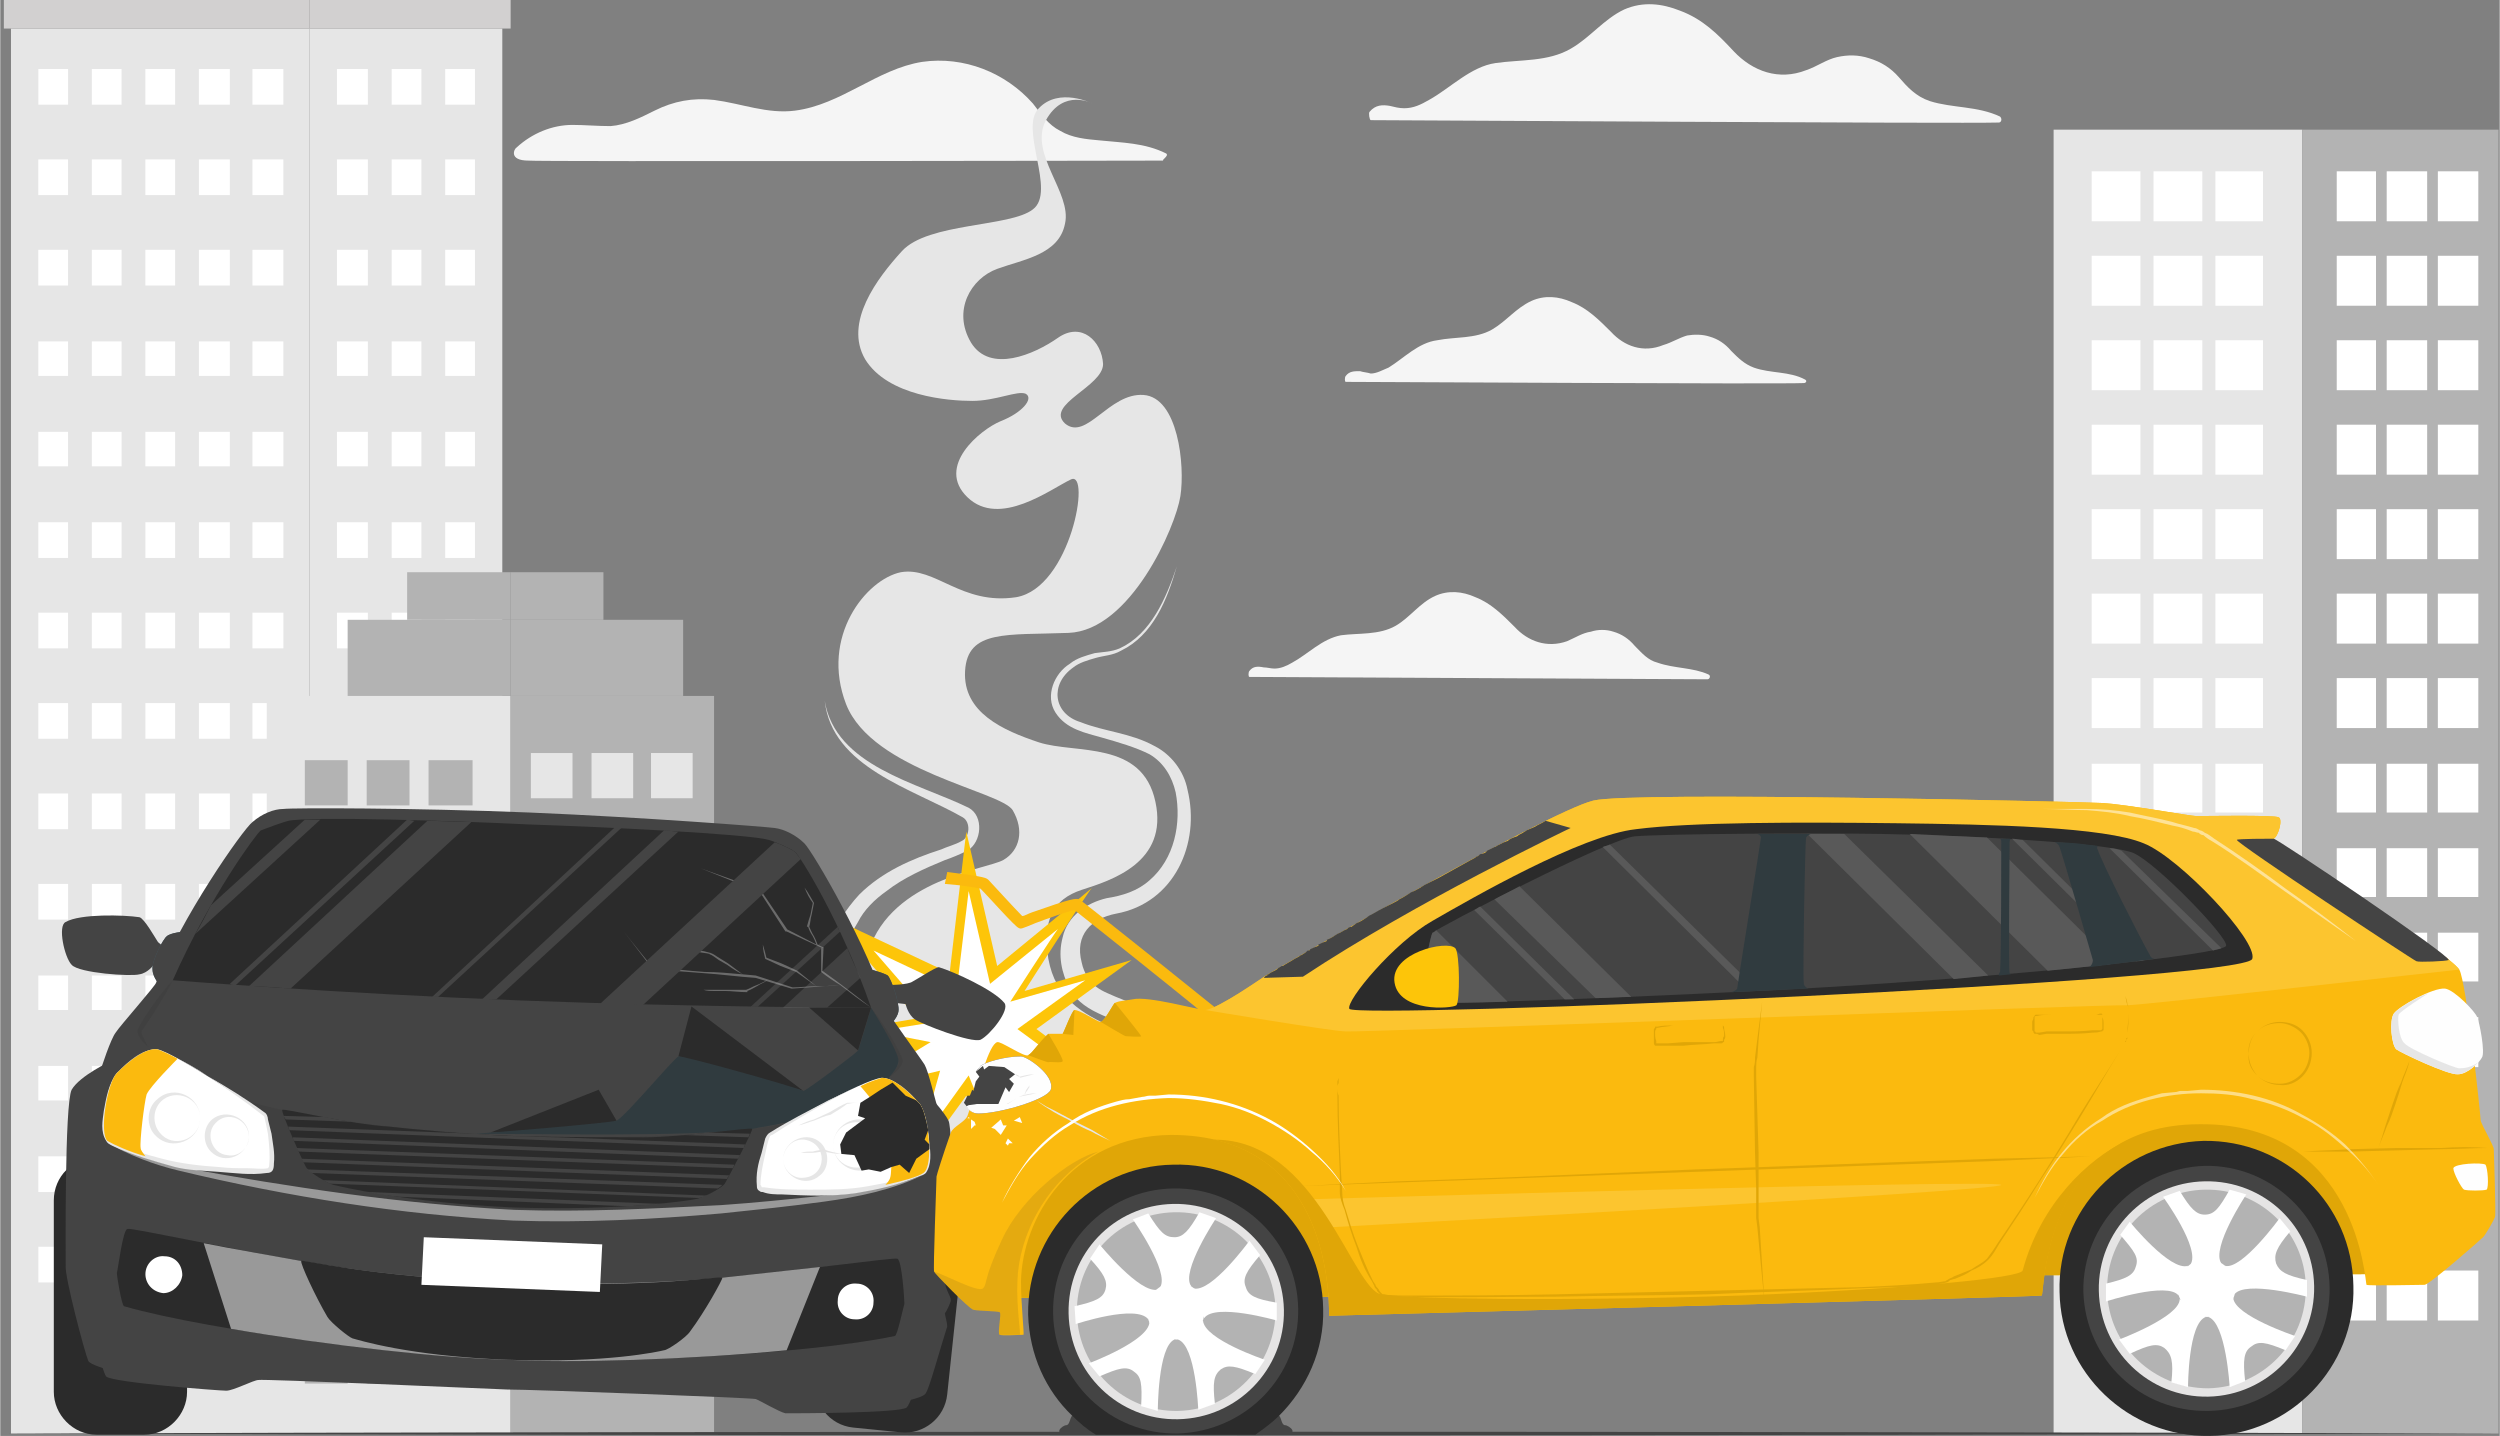 <?xml version="1.0" encoding="UTF-8"?>
<!DOCTYPE svg PUBLIC "-//W3C//DTD SVG 1.0//EN" "http://www.w3.org/TR/2001/REC-SVG-20010904/DTD/svg10.dtd">
<!-- Creator: CorelDRAW X7 -->
<svg xmlns="http://www.w3.org/2000/svg" xml:space="preserve" width="71.079mm" height="40.825mm" version="1.0" style="shape-rendering:geometricPrecision; text-rendering:geometricPrecision; image-rendering:optimizeQuality; fill-rule:evenodd; clip-rule:evenodd"
viewBox="0 0 2101 1207"
 xmlns:xlink="http://www.w3.org/1999/xlink">
 <rect x="0" y="0" width="2101" height="1207" fill="#808080" stroke="none"/>
 <defs>
  <style type="text/css">
   <![CDATA[
    .fil9 {fill:#2B2B2B}
    .fil6 {fill:#444444}
    .fil23 {fill:#595959}
    .fil2 {fill:white}
    .fil16 {fill:#303B3F;fill-rule:nonzero}
    .fil10 {fill:#415D69;fill-rule:nonzero}
    .fil11 {fill:#999999;fill-rule:nonzero}
    .fil3 {fill:#B3B3B3;fill-rule:nonzero}
    .fil1 {fill:#D2D0D0;fill-rule:nonzero}
    .fil20 {fill:#E0A607;fill-rule:nonzero}
    .fil18 {fill:#E5E4E4;fill-rule:nonzero}
    .fil0 {fill:#E6E6E6;fill-rule:nonzero}
    .fil4 {fill:whitesmoke;fill-rule:nonzero}
    .fil17 {fill:#FBBA0E;fill-rule:nonzero}
    .fil21 {fill:#FCC52F;fill-rule:nonzero}
    .fil7 {fill:#FDC509;fill-rule:nonzero}
    .fil24 {fill:#FEFEFE;fill-rule:nonzero}
    .fil5 {fill:white;fill-rule:nonzero}
    .fil15 {fill:#252523;fill-rule:nonzero;fill-opacity:0.102}
    .fil14 {fill:#FEFEFE;fill-rule:nonzero;fill-opacity:0.102}
    .fil13 {fill:#FEFEFE;fill-rule:nonzero;fill-opacity:0.302}
    .fil26 {fill:#FEFEFE;fill-rule:nonzero;fill-opacity:0.502}
    .fil12 {fill:#2B2B2B}
    .fil19 {fill:#E0A607;fill-rule:nonzero}
    .fil25 {fill:#E6E6E6;fill-rule:nonzero}
    .fil22 {fill:#FCC52F;fill-rule:nonzero}
    .fil8 {fill:white;fill-rule:nonzero}
   ]]>
  </style>
 </defs>
 <g id="Layer_x0020_1">
  <g id="_2447625826880">
   <g>
    <path class="fil0" d="M9 24l251 0 0 1181c-83,0 -167,0 -251,0l0 -1181z"/>
    <polygon class="fil1" points="260,0 3,0 3,24 260,24 "/>
    <path class="fil2" d="M32 58l25 0 0 30 -25 0 0 -30zm180 990l26 0 0 30 -26 0 0 -30zm-45 0l26 0 0 30 -26 0 0 -30zm-45 0l25 0 0 30 -25 0 0 -30zm-45 0l25 0 0 30 -25 0 0 -30zm-45 0l25 0 0 30 -25 0 0 -30zm180 -76l26 0 0 30 -26 0 0 -30zm-45 0l26 0 0 30 -26 0 0 -30zm-45 0l25 0 0 30 -25 0 0 -30zm-45 0l25 0 0 30 -25 0 0 -30zm-45 0l25 0 0 30 -25 0 0 -30zm180 -76l26 0 0 29 -26 0 0 -29zm-45 0l26 0 0 29 -26 0 0 -29zm-45 0l25 0 0 29 -25 0 0 -29zm-45 0l25 0 0 29 -25 0 0 -29zm-45 0l25 0 0 29 -25 0 0 -29zm180 -76l26 0 0 29 -26 0 0 -29zm-45 0l26 0 0 29 -26 0 0 -29zm-45 0l25 0 0 29 -25 0 0 -29zm-45 0l25 0 0 29 -25 0 0 -29zm-45 0l25 0 0 29 -25 0 0 -29zm180 -77l26 0 0 30 -26 0 0 -30zm-45 0l26 0 0 30 -26 0 0 -30zm-45 0l25 0 0 30 -25 0 0 -30zm-45 0l25 0 0 30 -25 0 0 -30zm-45 0l25 0 0 30 -25 0 0 -30zm180 -76l26 0 0 30 -26 0 0 -30zm-45 0l26 0 0 30 -26 0 0 -30zm-45 0l25 0 0 30 -25 0 0 -30zm-45 0l25 0 0 30 -25 0 0 -30zm-45 0l25 0 0 30 -25 0 0 -30zm180 -76l26 0 0 30 -26 0 0 -30zm-45 0l26 0 0 30 -26 0 0 -30zm-45 0l25 0 0 30 -25 0 0 -30zm-45 0l25 0 0 30 -25 0 0 -30zm-45 0l25 0 0 30 -25 0 0 -30zm180 -76l26 0 0 30 -26 0 0 -30zm-45 0l26 0 0 30 -26 0 0 -30zm-45 0l25 0 0 30 -25 0 0 -30zm-45 0l25 0 0 30 -25 0 0 -30zm-45 0l25 0 0 30 -25 0 0 -30zm180 -76l26 0 0 30 -26 0 0 -30zm-45 0l26 0 0 30 -26 0 0 -30zm-45 0l25 0 0 30 -25 0 0 -30zm-45 0l25 0 0 30 -25 0 0 -30zm-45 0l25 0 0 30 -25 0 0 -30zm180 -76l26 0 0 29 -26 0 0 -29zm-45 0l26 0 0 29 -26 0 0 -29zm-45 0l25 0 0 29 -25 0 0 -29zm-45 0l25 0 0 29 -25 0 0 -29zm-45 0l25 0 0 29 -25 0 0 -29zm180 -76l26 0 0 29 -26 0 0 -29zm-45 0l26 0 0 29 -26 0 0 -29zm-45 0l25 0 0 29 -25 0 0 -29zm-45 0l25 0 0 29 -25 0 0 -29zm-45 0l25 0 0 29 -25 0 0 -29zm180 -77l26 0 0 30 -26 0 0 -30zm-45 0l26 0 0 30 -26 0 0 -30zm-45 0l25 0 0 30 -25 0 0 -30zm-45 0l25 0 0 30 -25 0 0 -30zm-45 0l25 0 0 30 -25 0 0 -30zm180 -76l26 0 0 30 -26 0 0 -30zm-45 0l26 0 0 30 -26 0 0 -30zm-45 0l25 0 0 30 -25 0 0 -30zm-45 0l25 0 0 30 -25 0 0 -30zm-45 0l25 0 0 30 -25 0 0 -30zm180 -76l26 0 0 30 -26 0 0 -30zm-45 0l26 0 0 30 -26 0 0 -30zm-45 0l25 0 0 30 -25 0 0 -30zm-45 0l25 0 0 30 -25 0 0 -30z"/>
   </g>
   <g>
    <polygon class="fil0" points="260,24 422,24 422,1205 260,1205 "/>
    <polygon class="fil1" points="429,0 260,0 260,24 429,24 "/>
    <path class="fil2" d="M283 58l26 0 0 30 -26 0 0 -30zm91 990l25 0 0 30 -25 0 0 -30zm-45 0l25 0 0 30 -25 0 0 -30zm-46 0l26 0 0 30 -26 0 0 -30zm91 -76l25 0 0 30 -25 0 0 -30zm-45 0l25 0 0 30 -25 0 0 -30zm-46 0l26 0 0 30 -26 0 0 -30zm91 -76l25 0 0 29 -25 0 0 -29zm-45 0l25 0 0 29 -25 0 0 -29zm-46 0l26 0 0 29 -26 0 0 -29zm91 -76l25 0 0 29 -25 0 0 -29zm-45 0l25 0 0 29 -25 0 0 -29zm-46 0l26 0 0 29 -26 0 0 -29zm91 -77l25 0 0 30 -25 0 0 -30zm-45 0l25 0 0 30 -25 0 0 -30zm-46 0l26 0 0 30 -26 0 0 -30zm91 -76l25 0 0 30 -25 0 0 -30zm-45 0l25 0 0 30 -25 0 0 -30zm-46 0l26 0 0 30 -26 0 0 -30zm91 -76l25 0 0 30 -25 0 0 -30zm-45 0l25 0 0 30 -25 0 0 -30zm-46 0l26 0 0 30 -26 0 0 -30zm91 -76l25 0 0 30 -25 0 0 -30zm-45 0l25 0 0 30 -25 0 0 -30zm-46 0l26 0 0 30 -26 0 0 -30zm91 -76l25 0 0 30 -25 0 0 -30zm-45 0l25 0 0 30 -25 0 0 -30zm-46 0l26 0 0 30 -26 0 0 -30zm91 -76l25 0 0 29 -25 0 0 -29zm-45 0l25 0 0 29 -25 0 0 -29zm-46 0l26 0 0 29 -26 0 0 -29zm91 -76l25 0 0 29 -25 0 0 -29zm-45 0l25 0 0 29 -25 0 0 -29zm-46 0l26 0 0 29 -26 0 0 -29zm91 -77l25 0 0 30 -25 0 0 -30zm-45 0l25 0 0 30 -25 0 0 -30zm-46 0l26 0 0 30 -26 0 0 -30zm91 -76l25 0 0 30 -25 0 0 -30zm-45 0l25 0 0 30 -25 0 0 -30zm-46 0l26 0 0 30 -26 0 0 -30zm91 -76l25 0 0 30 -25 0 0 -30zm-45 0l25 0 0 30 -25 0 0 -30z"/>
   </g>
   <g>
    <g>
     <polygon class="fil0" points="429,585 224,585 224,1205 429,1205 "/>
     <path class="fil3" d="M292 677l-36 0 0 -38 36 0 0 38zm105 486l-37 0 0 -38 37 0 0 38zm0 -81l-37 0 0 -38 37 0 0 38zm0 -81l-37 0 0 -38 37 0 0 38zm0 -81l-37 0 0 -38 37 0 0 38zm0 -81l-37 0 0 -38 37 0 0 38zm0 -81l-37 0 0 -38 37 0 0 38zm0 -81l-37 0 0 -38 37 0 0 38zm-53 486l-36 0 0 -38 36 0 0 38zm0 -81l-36 0 0 -38 36 0 0 38zm0 -81l-36 0 0 -38 36 0 0 38zm0 -81l-36 0 0 -38 36 0 0 38zm0 -81l-36 0 0 -38 36 0 0 38zm0 -81l-36 0 0 -38 36 0 0 38zm0 -81l-36 0 0 -38 36 0 0 38zm-52 486l-36 0 0 -38 36 0 0 38zm0 -81l-36 0 0 -38 36 0 0 38zm0 -81l-36 0 0 -38 36 0 0 38zm0 -81l-36 0 0 -38 36 0 0 38zm0 -81l-36 0 0 -38 36 0 0 38zm0 -81l-36 0 0 -38 36 0 0 38z"/>
     <polygon class="fil3" points="429,521 292,521 292,585 429,585 "/>
     <polygon class="fil3" points="429,481 342,481 342,521 429,521 "/>
    </g>
    <g>
     <polygon class="fil3" points="600,1205 429,1205 429,585 600,585 "/>
     <path class="fil0" d="M547 1119l35 0 0 38 -35 0 0 -38zm-101 -486l35 0 0 38 -35 0 0 -38zm0 81l35 0 0 38 -35 0 0 -38zm0 81l35 0 0 38 -35 0 0 -38zm0 81l35 0 0 38 -35 0 0 -38zm0 81l35 0 0 38 -35 0 0 -38zm0 81l35 0 0 38 -35 0 0 -38zm0 81l35 0 0 38 -35 0 0 -38zm51 -486l35 0 0 38 -35 0 0 -38zm0 81l35 0 0 38 -35 0 0 -38zm0 81l35 0 0 38 -35 0 0 -38zm0 81l35 0 0 38 -35 0 0 -38zm0 81l35 0 0 38 -35 0 0 -38zm0 81l35 0 0 38 -35 0 0 -38zm0 81l35 0 0 38 -35 0 0 -38zm50 -486l35 0 0 38 -35 0 0 -38zm0 81l35 0 0 38 -35 0 0 -38zm0 81l35 0 0 38 -35 0 0 -38zm0 81l35 0 0 38 -35 0 0 -38zm0 81l35 0 0 38 -35 0 0 -38zm0 81l35 0 0 38 -35 0 0 -38z"/>
     <polygon class="fil3" points="574,585 429,585 429,521 574,521 "/>
     <polygon class="fil3" points="507,521 429,521 429,481 507,481 "/>
    </g>
   </g>
   <path class="fil4" d="M1152 101c28,0 498,3 528,2 2,0 3,-3 1,-5 -19,-9 -40,-7 -59,-13 -12,-4 -19,-12 -26,-20 -7,-8 -15,-13 -25,-16 -9,-3 -18,-3 -27,-1 -9,2 -17,8 -26,11 -23,9 -45,1 -61,-16 -13,-14 -26,-27 -45,-34 -15,-6 -31,-8 -47,-1 -17,8 -29,24 -45,33 -19,11 -42,9 -63,12 -21,3 -38,21 -56,31 -7,4 -13,7 -21,7 -4,0 -8,-1 -12,-2 -6,-1 -12,-1 -17,5 -1,1 0,7 1,7z"/>
   <path class="fil4" d="M1131 321c21,0 364,2 385,1 2,0 3,-2 1,-3 -13,-7 -29,-5 -43,-10 -8,-3 -13,-8 -19,-14 -5,-6 -11,-10 -18,-12 -6,-2 -13,-2 -19,-1 -7,2 -13,6 -20,8 -17,7 -33,1 -44,-11 -10,-10 -20,-20 -33,-25 -11,-5 -23,-6 -34,-1 -13,6 -21,17 -33,24 -14,8 -31,6 -46,9 -16,2 -28,15 -41,23 -5,2 -10,5 -15,5 -3,-1 -6,-1 -9,-2 -5,0 -9,0 -12,4 -1,1 -1,5 0,5z"/>
   <path class="fil4" d="M1050 569c21,0 364,2 385,2 2,0 3,-3 1,-4 -13,-6 -29,-5 -43,-10 -8,-2 -13,-8 -19,-14 -5,-6 -11,-10 -18,-12 -6,-2 -13,-2 -19,0 -7,1 -13,5 -20,8 -17,6 -33,0 -44,-12 -10,-10 -20,-20 -33,-25 -11,-5 -23,-6 -34,-1 -13,6 -21,18 -33,25 -14,8 -31,6 -46,8 -16,3 -28,16 -41,23 -5,3 -10,5 -15,5 -3,0 -6,-1 -9,-1 -5,-1 -9,-1 -12,3 -1,1 -1,5 0,5z"/>
   <path class="fil4" d="M444 135c1,1 541,0 534,0 -3,0 5,-4 2,-6 -18,-9 -37,-9 -56,-11 -11,-1 -23,-2 -33,-8 -10,-5 -16,-14 -23,-23 -23,-26 -58,-40 -93,-35 -38,6 -68,36 -107,41 -23,3 -45,-6 -68,-9 -18,-2 -34,1 -50,9 -12,6 -24,12 -37,13 -11,0 -22,-1 -32,-1 -17,0 -34,7 -47,19 -2,1 -7,11 10,11z"/>
   <g>
    <polygon class="fil0" points="1935,109 1726,109 1726,1205 1935,1205 "/>
    <path class="fil5" d="M1799 186l-41 0 0 -42 41 0 0 42zm52 924l-41 0 0 -42 41 0 0 42zm11 -966l40 0 0 42 -40 0 0 -42zm0 71l40 0 0 42 -40 0 0 -42zm0 71l40 0 0 42 -40 0 0 -42zm0 71l40 0 0 42 -40 0 0 -42zm0 71l40 0 0 42 -40 0 0 -42zm0 71l40 0 0 42 -40 0 0 -42zm0 71l40 0 0 42 -40 0 0 -42zm0 72l40 0 0 41 -40 0 0 -41zm0 71l40 0 0 41 -40 0 0 -41zm0 71l40 0 0 41 -40 0 0 -41zm0 71l40 0 0 42 -40 0 0 -42zm0 71l40 0 0 42 -40 0 0 -42zm0 71l40 0 0 42 -40 0 0 -42zm0 71l40 0 0 42 -40 0 0 -42zm-63 42l-41 0 0 -42 41 0 0 42zm52 -71l-41 0 0 -42 41 0 0 42zm-52 0l-41 0 0 -42 41 0 0 42zm52 -71l-41 0 0 -42 41 0 0 42zm-52 0l-41 0 0 -42 41 0 0 42zm52 -71l-41 0 0 -42 41 0 0 42zm-52 0l-41 0 0 -42 41 0 0 42zm52 -72l-41 0 0 -41 41 0 0 41zm-52 0l-41 0 0 -41 41 0 0 41zm52 -71l-41 0 0 -41 41 0 0 41zm-52 0l-41 0 0 -41 41 0 0 41zm52 -71l-41 0 0 -41 41 0 0 41zm-52 0l-41 0 0 -41 41 0 0 41zm52 -71l-41 0 0 -42 41 0 0 42zm-52 0l-41 0 0 -42 41 0 0 42zm52 -71l-41 0 0 -42 41 0 0 42zm-52 0l-41 0 0 -42 41 0 0 42zm52 -71l-41 0 0 -42 41 0 0 42zm-52 0l-41 0 0 -42 41 0 0 42zm52 -71l-41 0 0 -42 41 0 0 42zm-52 0l-41 0 0 -42 41 0 0 42zm52 -71l-41 0 0 -42 41 0 0 42zm-52 0l-41 0 0 -42 41 0 0 42zm52 -71l-41 0 0 -42 41 0 0 42zm-52 0l-41 0 0 -42 41 0 0 42zm52 -71l-41 0 0 -42 41 0 0 42z"/>
    <polygon class="fil3" points="2100,109 1935,109 1935,1205 2100,1205 "/>
    <path class="fil5" d="M2049 1068l34 0 0 42 -34 0 0 -42zm-43 -924l34 0 0 42 -34 0 0 -42zm-9 966l-33 0 0 -42 33 0 0 42zm0 -71l-33 0 0 -42 33 0 0 42zm0 -71l-33 0 0 -42 33 0 0 42zm0 -71l-33 0 0 -42 33 0 0 42zm0 -72l-33 0 0 -41 33 0 0 41zm0 -71l-33 0 0 -41 33 0 0 41zm0 -71l-33 0 0 -41 33 0 0 41zm0 -71l-33 0 0 -42 33 0 0 42zm0 -71l-33 0 0 -42 33 0 0 42zm0 -71l-33 0 0 -42 33 0 0 42zm0 -71l-33 0 0 -42 33 0 0 42zm0 -71l-33 0 0 -42 33 0 0 42zm0 -71l-33 0 0 -42 33 0 0 42zm0 -71l-33 0 0 -42 33 0 0 42zm52 -42l34 0 0 42 -34 0 0 -42zm-43 71l34 0 0 42 -34 0 0 -42zm43 0l34 0 0 42 -34 0 0 -42zm-43 71l34 0 0 42 -34 0 0 -42zm43 0l34 0 0 42 -34 0 0 -42zm-43 71l34 0 0 42 -34 0 0 -42zm43 0l34 0 0 42 -34 0 0 -42zm-43 71l34 0 0 42 -34 0 0 -42zm43 0l34 0 0 42 -34 0 0 -42zm-43 71l34 0 0 42 -34 0 0 -42zm43 0l34 0 0 42 -34 0 0 -42zm-43 71l34 0 0 42 -34 0 0 -42zm43 0l34 0 0 42 -34 0 0 -42zm-43 72l34 0 0 41 -34 0 0 -41zm43 0l34 0 0 41 -34 0 0 -41zm-43 71l34 0 0 41 -34 0 0 -41zm43 0l34 0 0 41 -34 0 0 -41zm-43 71l34 0 0 41 -34 0 0 -41zm43 0l34 0 0 41 -34 0 0 -41zm-43 71l34 0 0 42 -34 0 0 -42zm43 0l34 0 0 42 -34 0 0 -42zm-43 71l34 0 0 42 -34 0 0 -42zm43 0l34 0 0 42 -34 0 0 -42zm-43 71l34 0 0 42 -34 0 0 -42zm43 0l34 0 0 42 -34 0 0 -42zm-43 71l34 0 0 42 -34 0 0 -42z"/>
   </g>
   <path class="fil6" d="M0 1205c673,-2 1428,-2 2101,0 -673,2 -1428,2 -2101,0z"/>
   <g>
    <path class="fil0" d="M795 1043c20,14 138,-73 161,-90 22,-16 6,-78 -20,-89 -27,-12 -49,-25 -55,-58 -5,-33 4,-50 28,-58 25,-8 73,-23 62,-74 -11,-52 -67,-40 -98,-50 -30,-10 -64,-25 -62,-60 2,-35 35,-30 87,-32 52,-2 90,-89 94,-115 4,-26 -2,-83 -31,-85 -29,-2 -48,39 -66,24 -17,-16 32,-31 32,-50 -1,-19 -18,-36 -38,-22 -20,14 -57,30 -73,4 -16,-27 0,-54 22,-62 22,-8 52,-12 57,-38 6,-26 -31,-59 -16,-87 15,-27 39,-14 39,-14 0,0 -28,-14 -45,4 -17,17 15,70 -5,85 -19,15 -88,11 -110,35 -21,23 -49,60 -31,91 19,31 70,35 90,35 20,0 38,-9 45,-6 7,4 -3,16 -21,23 -17,7 -55,38 -28,64 27,26 70,-7 87,-15 17,-8 0,91 -46,99 -46,7 -68,-26 -97,-21 -29,6 -68,54 -46,111 22,56 130,73 140,89 10,17 6,34 -8,42 -15,8 -93,16 -113,76 -20,59 -22,182 65,244z"/>
    <path class="fil0" d="M943 948c21,-11 29,-42 23,-64 -1,-5 -3,-10 -7,-14 -18,-15 -48,-16 -60,-39 -7,-13 -10,-28 -6,-43 4,-18 20,-29 37,-33 13,-2 26,-6 36,-15 21,-18 27,-48 22,-74 -3,-13 -10,-25 -22,-32 -12,-6 -26,-10 -40,-14 -14,-4 -30,-7 -39,-21 -9,-14 -1,-33 12,-41 6,-5 14,-7 21,-9 7,-1 14,-1 21,-4 26,-12 39,-42 48,-69 -8,28 -20,58 -47,71 -7,4 -14,4 -21,6 -7,2 -14,4 -19,8 -20,14 -17,39 6,46 20,8 42,9 62,20 14,7 25,21 28,37 11,45 -11,95 -60,104 -21,4 -35,18 -29,41 1,5 3,9 5,13 4,6 10,10 17,13 17,8 40,13 50,32 13,26 10,59 -7,84 -5,7 -11,13 -19,18l-12 -21z"/>
    <path class="fil0" d="M773 1056c-57,-55 -102,-132 -92,-213 5,-33 18,-66 41,-91 19,-19 44,-30 69,-38 4,-2 12,-4 17,-7 7,-3 8,-16 1,-20 -42,-24 -110,-42 -116,-98 9,55 78,69 121,90 13,7 11,29 -1,36 -6,3 -13,6 -19,8 -17,7 -35,15 -49,26 -10,7 -19,16 -24,26 -26,43 -31,95 -15,142 15,46 46,88 82,121 0,0 -15,18 -15,18z"/>
   </g>
   <g>
    <path class="fil7" d="M871 865l92 69 -115 -20 -3 91 -33 -84 -59 81 24 -87 -110 19 99 -52 -66 -14 71 -12 -73 -85 100 47 14 -119 26 113c0,0 83,-68 80,-66 -3,2 -57,87 -57,87l90 -26 -80 58z"/>
    <path class="fil8" d="M855 865l65 48 -81 -14 -1 64 -24 -59 -41 57 17 -61 -77 18 69 -42 -46 -9 50 -8 -52 -60 70 33 10 -83 18 78c0,0 58,-47 57,-46 -2,2 -40,61 -40,61l63 -18 -57 41z"/>
   </g>
   <g>
    <path class="fil9" d="M121 1206l-40 0c-20,0 -36,-17 -36,-36l0 -161c0,-20 16,-36 36,-36l40 0c20,0 36,16 36,36l0 161c0,19 -16,36 -36,36z"/>
    <path class="fil9" d="M717 1200l40 4c19,2 37,-12 39,-32l17 -160c2,-20 -12,-38 -32,-40l-40 -4c-19,-2 -37,13 -39,32l-17 160c-2,20 12,38 32,40z"/>
    <path class="fil6" d="M150 802c0,0 -16,-7 -18,-11 -2,-3 -11,-19 -15,-20 -13,-2 -50,-3 -62,4 -7,3 -1,30 5,36 6,7 50,10 57,8 7,-1 12,-8 12,-8l18 6 3 -15z"/>
    <path class="fil10" d="M155 783c0,0 -12,1 -15,4 -3,2 -13,21 -12,28 0,7 7,14 7,14l20 -46z"/>
    <path class="fil6" d="M155 783c0,0 -12,1 -15,4 -3,2 -13,21 -12,28 0,7 7,14 7,14l20 -46z"/>
    <path class="fil6" d="M747 828c0,0 16,0 20,-3 4,-2 19,-12 22,-12 13,4 46,19 55,30 5,6 -12,27 -20,31 -8,3 -49,-13 -55,-17 -6,-4 -8,-13 -8,-13l-18 -2 4 -14z"/>
    <path class="fil10" d="M732 815c0,0 11,3 14,5 3,3 10,23 9,30 -1,7 -9,13 -9,13l-14 -48z"/>
    <path class="fil6" d="M732 815c0,0 11,3 14,5 3,3 10,23 9,30 -1,7 -9,13 -9,13l-14 -48z"/>
    <path class="fil6" d="M93 892c0,0 -26,12 -33,24 -6,12 -5,138 -5,148 -1,9 16,73 19,80 3,6 52,16 52,16l-33 -268z"/>
    <path class="fil6" d="M779 919c0,0 15,16 18,23 1,1 2,13 2,16 0,0 6,17 6,22 1,5 -12,87 -11,96 0,8 5,13 5,17 0,2 -4,10 -5,11 0,1 2,8 2,11 -7,22 -15,52 -18,56 -3,7 -53,12 -53,12l54 -264z"/>
    <path class="fil6" d="M780 1128c0,4 -13,50 -18,55 -4,5 -96,5 -102,5 -5,-1 -22,-11 -25,-12 -4,-1 -187,-8 -209,-8 -23,-1 -206,-9 -209,-8 -4,0 -21,9 -27,9 -6,0 -97,-7 -101,-12 -4,-5 -14,-53 -14,-56 0,-4 4,-15 4,-18 0,-2 4,-179 5,-182 1,-4 9,-28 13,-33 3,-5 34,-40 34,-42 20,-53 73,-129 81,-135 8,-7 18,-11 26,-11 7,-1 110,-1 207,3 96,4 199,12 206,13 8,1 18,6 25,13 7,7 54,87 70,141 0,2 28,40 31,45 3,5 9,30 10,33 0,2 -4,40 -6,82 0,5 1,12 1,17 0,2 -14,25 -14,27 1,5 10,56 10,57 0,2 3,14 2,17z"/>
    <path class="fil9" d="M760 1096c-1,3 -6,27 -8,27 -75,16 -252,24 -325,20 -74,-2 -250,-24 -323,-45 -2,-1 -6,-25 -6,-28 1,-3 5,-37 9,-37 4,-1 81,16 146,27 90,16 176,18 176,18 0,0 86,4 178,-4 65,-6 143,-17 147,-16 4,1 6,35 6,38z"/>
    <path class="fil11" d="M689 1065l-28 70c-82,8 -183,11 -234,8 -52,-1 -152,-12 -233,-26l-23 -72c25,5 55,10 82,15 90,16 176,18 176,18 0,0 86,4 178,-4 27,-3 56,-6 82,-9z"/>
    <path class="fil9" d="M607 1074c0,2 -15,29 -27,45 -3,5 -19,16 -22,16 -4,1 -48,11 -131,8 -84,-3 -127,-17 -131,-18 -3,-1 -18,-13 -21,-18 -10,-17 -23,-45 -22,-47 0,-2 52,13 176,18 124,5 177,-6 178,-4z"/>
    <path class="fil5" d="M153 1072c-1,8 -8,15 -16,15 -9,-1 -15,-8 -15,-16 0,-9 8,-16 16,-15 9,0 15,7 15,16z"/>
    <path class="fil5" d="M704 1093c-1,9 6,16 14,16 9,1 16,-6 16,-14 1,-9 -6,-16 -14,-16 -9,-1 -16,6 -16,14z"/>
    <path class="fil12" d="M732 847c0,0 -138,0 -294,-6 -155,-6 -293,-17 -293,-17 31,-70 70,-123 74,-126 5,-2 19,-7 23,-8 18,-4 141,0 202,3 61,2 185,8 202,13 4,1 18,7 22,10 4,3 39,59 64,131z"/>
    <path class="fil13" d="M706 828c-13,1 -27,2 -40,3l0 0 -1 0 -30 -9 0 0c-15,-1 -29,-3 -44,-4 -14,-1 -28,-2 -43,-4l0 0 0 0c-8,-10 -16,-21 -24,-31 8,10 16,20 25,31l-1 -1c15,1 29,3 44,4 10,0 21,1 32,2 -4,-2 -9,-5 -13,-8l-7 -4c-3,-2 -5,-4 -8,-5l1 0c-4,-1 -7,-1 -11,-2 -3,-1 -7,-2 -10,-3 4,1 7,1 11,2 3,0 6,1 10,2l0 0 0 0c3,1 5,3 7,4l8 5c4,3 8,6 12,9l11 1 0 0 0 0 31 10 0 0c6,0 13,-1 20,-1 -6,-4 -11,-8 -17,-12l0 0 -13 -5 -13 -6 0 0 0 0c-1,-4 -2,-8 -2,-12 -1,-4 -2,-8 -3,-12 1,4 2,8 3,12 1,3 2,7 3,11l0 0 13 5 13 6 0 0 0 0c5,4 11,9 16,13 7,0 13,0 20,-1 -5,-3 -11,-7 -16,-11l0 0 0 -1 0 -19 1 0 -30 -14 0 0 -1 0 -22 -34 1 0 -25 -9 -25 -10 25 9 25 9 0 0 0 0 23 34 -1 -1 25 13c-1,-3 -2,-5 -3,-7 -2,-3 -3,-5 -4,-8l-1 0 0 0c1,-4 2,-7 3,-10l2 -10 0 0c-3,-4 -5,-8 -7,-13 3,4 5,8 8,13l0 0 0 0 -2 10c-1,3 -1,7 -2,10l0 0c1,2 2,5 4,8 1,2 2,4 3,7l4 2 1 0 0 1 -1 20 0 -1c14,10 27,20 41,31 -9,-6 -17,-12 -26,-19z"/>
    <path class="fil13" d="M645 824c-3,2 -6,3 -9,5 -2,1 -5,3 -8,4l0 1 0 0c-7,0 -13,-1 -19,-1 -3,0 -6,0 -9,0 -3,0 -6,0 -9,-1 3,0 6,0 9,0 3,0 6,0 9,0 6,0 12,0 19,0l-1 0c3,-1 6,-3 9,-4 3,-1 6,-3 9,-4z"/>
    <path class="fil6" d="M673 722l-133 123c-12,-1 -24,-1 -36,-1l147 -136c6,2 14,6 17,8 1,1 2,3 5,6zm-404 -33l-105 96c5,-8 9,-16 13,-24l79 -72c3,0 8,0 13,0zm79 1l-150 138c-2,0 -4,0 -5,-1l149 -138 6 1zm48 1l-152 140c-13,-1 -24,-2 -35,-2l150 -139c12,0 25,1 37,1zm126 5l-154 142c-2,0 -4,0 -5,0l153 -142c2,0 4,0 6,0zm48 3l-153 141c-4,0 -8,0 -12,0l153 -142c4,0 8,1 12,1z"/>
    <path class="fil14" d="M723 822l-28 25c-10,0 -23,0 -37,0l54 -50c3,8 7,16 11,25z"/>
    <path class="fil14" d="M706 783l-69 63c-2,0 -4,0 -6,0l73 -67c0,1 1,3 2,4z"/>
    <path class="fil15" d="M145 824c-7,14 -16,28 -25,41 -1,1 -1,1 -1,2 -1,1 1,5 2,6 1,3 2,5 4,8 -4,-4 -12,-11 -9,-17 8,-14 18,-28 29,-40z"/>
    <path class="fil15" d="M732 847c10,13 19,27 26,42 3,6 -6,13 -10,16 2,-2 3,-5 5,-7 1,-2 3,-5 2,-6 0,-1 0,-1 -1,-2 -8,-14 -16,-28 -22,-43z"/>
    <polygon class="fil5" points="504,1086 354,1080 356,1040 506,1046 "/>
    <polygon class="fil12" points="518,942 503,916 412,952 505,948 "/>
    <polygon class="fil12" points="675,917 581,846 570,888 "/>
    <path class="fil16" d="M755 892c-1,13 -31,33 -31,33 0,0 -29,9 -65,19 0,0 -1,0 -1,0 -8,2 -17,3 -26,5 -50,7 -191,4 -233,4 17,-1 113,-9 119,-11 7,-3 46,-50 52,-54 3,-1 96,25 105,29 1,1 45,-32 46,-34 1,-2 11,-36 11,-36 0,0 24,38 23,45z"/>
    <polygon class="fil12" points="721,883 680,847 732,847 "/>
    <path class="fil15" d="M781 964c0,3 -1,22 -4,23 -7,4 -38,13 -58,15 -91,14 -223,18 -287,14 -65,-1 -196,-16 -286,-36 -19,-4 -50,-15 -57,-20 -2,-2 -2,-20 -2,-23 1,-4 24,-46 28,-47 4,-1 48,27 122,43 76,17 197,22 197,22 0,0 121,4 198,-6 76,-11 121,-32 125,-31 4,1 24,43 24,46z"/>
    <path class="fil11" d="M777 987c-26,13 -55,19 -84,23 -29,4 -58,7 -87,10 -58,5 -116,8 -175,6 -95,-5 -189,-20 -281,-42 -21,-5 -42,-13 -61,-24 20,9 41,17 62,21 93,17 186,31 281,36 58,2 116,-1 174,-4 29,-2 58,-5 87,-8 14,-1 28,-2 43,-6 14,-3 28,-6 41,-12z"/>
    <path class="fil5" d="M132 882c15,3 87,51 90,55 3,4 9,43 5,46 -5,4 -61,0 -78,-4 -17,-3 -51,-14 -59,-20 -7,-7 0,-49 8,-57 11,-11 24,-21 34,-20z"/>
    <path class="fil0" d="M132 882c4,1 7,3 11,5 11,5 22,11 32,18 16,9 32,19 47,30 2,1 3,4 3,6 1,4 2,8 3,12 1,8 3,16 2,25 0,5 -1,8 -6,8 -14,2 -27,0 -41,-1 -12,-1 -24,-1 -36,-4 -18,-5 -36,-10 -53,-18 -2,-1 -4,-2 -5,-4 -5,-8 -3,-17 -2,-25 2,-11 4,-23 11,-32 9,-9 20,-20 34,-20zm0 0c-13,0 -23,10 -32,18 -3,3 -5,6 -6,10 -3,8 -4,16 -5,24 -1,6 -1,12 0,18 0,3 1,6 4,7 13,7 28,11 43,15 15,4 32,6 48,7 8,1 16,1 24,1 6,0 12,1 17,0 0,0 1,-1 1,-2 1,-9 0,-18 -1,-27 -1,-5 -2,-10 -3,-14 0,-1 -1,-1 -2,-2 -14,-11 -30,-22 -45,-32 -10,-6 -21,-13 -32,-18 -4,-2 -7,-4 -11,-5z"/>
    <path class="fil0" d="M168 941c-1,18 -24,27 -37,14 -9,-8 -8,-24 1,-31 14,-13 37,-2 36,17zm0 0c1,-18 -21,-27 -33,-15 -7,7 -7,19 -1,26 11,14 33,6 34,-11z"/>
    <path class="fil0" d="M209 956c-1,15 -20,24 -32,12 -7,-7 -7,-20 1,-27 12,-10 32,-1 31,15zm0 0c0,-15 -18,-23 -28,-12 -9,9 -3,26 10,27 9,2 18,-6 18,-15z"/>
    <path class="fil17" d="M123 920c-2,7 -6,40 -5,45 0,2 2,4 4,7 -14,-4 -27,-10 -32,-13 -7,-7 0,-49 8,-57 11,-11 24,-21 34,-20 3,1 10,4 17,8 0,0 -23,23 -26,30z"/>
    <path class="fil5" d="M741 906c-15,1 -91,44 -95,48 -3,4 -12,41 -7,45 4,4 60,5 77,2 17,-2 52,-10 60,-15 9,-6 4,-49 -3,-58 -10,-11 -22,-22 -32,-22z"/>
    <path class="fil0" d="M741 906c-4,1 -8,2 -12,4 -11,4 -22,10 -33,16 -16,9 -32,18 -47,28 -1,0 -2,1 -2,1 -2,5 -3,10 -4,15 -2,9 -4,18 -4,26 1,1 1,2 1,2 0,0 1,0 2,0 13,2 26,2 39,2 17,0 33,0 49,-3 15,-3 30,-5 44,-11 3,-2 4,-4 5,-7 1,-6 1,-12 1,-18 0,-8 -1,-16 -4,-24 -1,-4 -2,-8 -5,-11 -8,-8 -17,-19 -30,-20zm0 0c13,1 24,13 32,22 6,10 7,22 8,33 1,8 2,18 -3,25 -2,2 -4,2 -6,3 -17,7 -35,11 -53,14 -21,3 -42,2 -62,1 -5,0 -11,0 -16,-2 -1,0 -2,0 -3,-1 -2,-1 -2,-3 -2,-4 -1,-10 1,-19 4,-28 1,-4 2,-8 3,-12 1,-2 2,-4 4,-5 16,-10 32,-18 49,-27 11,-5 22,-11 33,-15 4,-2 8,-3 12,-4z"/>
    <path class="fil0" d="M700 962c0,17 21,26 33,14 7,-7 8,-19 1,-26 -11,-13 -33,-6 -34,12zm0 0c1,-19 24,-28 37,-15 9,9 8,24 -1,32 -14,12 -36,1 -36,-17z"/>
    <path class="fil0" d="M658 974c0,9 8,17 17,16 20,-1 21,-29 1,-32 -9,-1 -17,6 -18,16zm0 0c1,-16 21,-24 32,-13 7,7 7,21 -1,27 -12,11 -31,1 -31,-14z"/>
    <path class="fil17" d="M746 944c3,7 4,41 2,46 0,1 -2,4 -4,6 14,-3 28,-7 32,-10 9,-6 4,-49 -3,-58 -10,-11 -22,-22 -32,-22 -3,1 -10,3 -18,7 0,0 21,24 23,31z"/>
    <path class="fil9" d="M781 966l-11 8 -6 12 -8 -7 -7 2 -9 4 -10 -2 -6 1 -6 -13 -11 -1 -1 -8 5 -10 16 -12 -6 -2 2 -11 8 -5 9 -6 10 -6 11 11 9 4c1,1 2,2 3,3 3,4 5,12 7,22l-3 8 4 4c0,1 0,2 0,4z"/>
    <path class="fil0" d="M723 927c-4,0 -7,0 -11,1l1 -1c-5,4 -10,7 -15,10l0 0 0 0c-5,1 -9,3 -14,5 -4,1 -8,3 -13,4 4,-2 9,-4 13,-5 4,-2 9,-4 13,-6l0 0c5,-3 10,-6 15,-8l0 0 0 0c4,0 7,0 11,0z"/>
    <path class="fil18" d="M707 970c-5,0 -10,-1 -15,-2l0 0c-3,0 -6,1 -9,1 -3,0 -7,0 -10,0 3,-1 6,-1 10,-1 3,-1 6,-1 9,-2l0 0 0 0c5,2 10,3 15,4z"/>
    <path class="fil9" d="M632 949c1,1 -20,41 -23,46 -4,5 -21,13 -25,13 -3,1 -63,10 -152,7 -90,-4 -148,-18 -152,-19 -4,-1 -20,-10 -23,-15 -3,-5 -21,-46 -20,-48 0,-2 56,12 90,14 17,2 69,7 107,8 38,1 90,1 107,1 34,0 91,-9 91,-7z"/>
    <path class="fil6" d="M274 939c7,2 16,3 24,4l-58 -2c-1,-1 -1,-2 -2,-3l36 1zm321 13l0 0c-8,1 -16,2 -24,2l58 2c0,-1 1,-2 1,-3l-35 -1zm-126 4l0 0c-12,0 -24,-1 -35,-1 -11,0 -23,-1 -35,-2l-157 -6c0,1 1,2 1,3l382 15c0,-1 1,-2 1,-3l-157 -6zm-223 0l0 0c0,1 0,2 1,3l373 15c1,-1 1,-2 2,-3l-376 -15zm3 9l0 0c1,1 1,2 2,3l365 14c0,-1 1,-2 1,-3l-368 -14zm4 9l0 0c1,1 1,2 2,3l356 14c0,-1 1,-2 2,-3l-360 -14zm5 9l0 0c1,1 2,2 4,3l341 13c2,-1 3,-2 4,-3l-349 -13zm13 9l0 0c3,1 5,3 7,3l309 12c2,0 4,-1 7,-2l-323 -13zm38 10l0 0c8,2 17,3 27,4l192 8c10,-1 19,-1 27,-2l-246 -10z"/>
   </g>
   <g>
    <path class="fil17" d="M1019 858c-43,-35 -107,-86 -116,-93 -6,1 -25,8 -33,11 -12,5 -12,5 -14,4 -3,-1 -26,-27 -32,-33 -4,-1 -17,-3 -30,-4l2 -10c33,4 33,5 35,7 1,1 22,24 28,30 2,0 5,-2 8,-3 34,-12 37,-12 40,-11 6,4 107,85 118,94l-6 8z"/>
    <g>
     <path class="fil7" d="M1999 1071l-299 1c0,0 32,-140 149,-140 117,-1 145,108 150,139z"/>
     <path class="fil19" d="M1999 1071l-299 1c0,0 32,-140 149,-140 117,-1 145,108 150,139z"/>
    </g>
    <g>
     <path class="fil7" d="M1130 1090l-299 1c0,0 32,-140 149,-140 117,-1 145,108 150,139z"/>
     <path class="fil20" d="M1130 1090l-299 1c0,0 32,-140 149,-140 117,-1 145,108 150,139z"/>
    </g>
    <path class="fil17" d="M2067 815c6,10 18,123 18,127 1,4 11,21 11,24 0,3 2,54 1,57 -1,3 -8,15 -10,17 -2,2 -44,39 -49,40 -4,0 -48,1 -49,0 -1,-1 -7,-136 -140,-135 -133,0 -131,144 -133,144 -3,1 -599,17 -599,17 0,-22 -2,-152 -133,-152 -85,1 -125,71 -126,123 0,21 3,45 2,45 -4,0 -17,1 -20,0 -2,-1 2,-19 0,-19 -2,-1 -18,-1 -22,-2 -4,-1 -33,-31 -33,-32 -1,-1 2,-76 2,-80 0,-1 5,-17 12,-37 2,-5 12,-9 14,-14 10,-28 18,-60 25,-62 3,-1 23,13 26,11 4,-2 9,-11 17,-18 0,0 12,0 12,0 1,-1 8,-20 10,-20 5,0 19,10 22,10 3,0 11,-16 12,-16 4,-2 10,-2 15,-3 13,-3 55,9 61,9 11,-1 49,-28 51,-29 5,-3 235,-137 275,-147 32,-8 408,1 428,2 19,1 74,11 79,11 5,0 66,-1 69,1 4,1 0,16 -4,18 -5,3 144,93 156,110z"/>
    <path class="fil21" d="M1103 1008c0,0 576,-17 579,-12 3,5 -571,36 -571,36l-8 -24z"/>
    <path class="fil22" d="M2067 815c0,0 -267,30 -279,30 -12,-1 -645,23 -657,22 -11,0 -118,-18 -118,-18 11,-1 49,-28 51,-29 5,-3 235,-137 275,-147 32,-8 408,1 428,2 19,1 74,11 79,11 5,0 66,-1 69,1 4,1 0,16 -4,18 -5,3 144,93 156,110z"/>
    <path class="fil19" d="M959 871c0,1 -12,0 -13,0 -1,0 -21,-12 -21,-12 3,0 11,-16 12,-16 0,0 22,27 22,28z"/>
    <path class="fil19" d="M893 892c0,2 -12,0 -12,1 -1,0 -17,-6 -17,-6 4,-2 9,-11 17,-18 0,0 13,21 12,23z"/>
    <path class="fil19" d="M903 849l-1 21 -9 -1c1,-1 8,-20 10,-20z"/>
    <path class="fil6" d="M2058 807c-2,1 -25,2 -27,1 -3,-1 -151,-99 -151,-102 0,-1 27,-1 31,-1 3,0 150,99 147,102z"/>
    <g>
     <path class="fil9" d="M1893 806c-6,19 -755,51 -759,42 -3,-7 38,-56 70,-74 33,-19 125,-72 171,-77 46,-6 138,-6 219,-5 80,1 175,3 208,17 30,12 96,82 91,97z"/>
     <path class="fil6" d="M1871 795c-1,7 -173,26 -374,37 -201,10 -300,12 -303,11 -2,-1 7,-55 10,-59 4,-4 148,-79 170,-81 23,-2 145,-3 207,-2 61,1 190,7 212,16 19,8 80,71 78,78z"/>
     <g>
      <path class="fil23" d="M1605 701l116 115c20,-2 39,-4 56,-6l-107 -106c-23,-1 -46,-2 -65,-3z"/>
      <path class="fil23" d="M1195 832l11 11c12,0 32,0 61,-1l-60 -60c-1,1 -2,2 -3,2 -2,3 -7,31 -9,48z"/>
      <path class="fil23" d="M1519 701l123 122c10,-1 19,-2 29,-3l-121 -119c-10,0 -20,0 -31,0z"/>
      <path class="fil23" d="M1256 756l85 83c9,0 19,-1 30,-1l-94 -93c-7,4 -14,7 -21,11z"/>
      <path class="fil23" d="M1691 705l104 103 0 0c2,0 5,0 7,-1l-102 -101c-3,0 -6,-1 -9,-1z"/>
      <path class="fil23" d="M1239 765l76 75c2,0 5,0 8,0l-79 -78c-2,1 -3,2 -5,3z"/>
      <path class="fil23" d="M1347 712l122 121c3,0 6,0 9,0l-125 -123c-2,1 -4,1 -6,2z"/>
      <path class="fil23" d="M1773 713l87 86c3,-1 5,-1 7,-2l-84 -82c-3,-1 -6,-2 -10,-2z"/>
     </g>
     <g>
      <path class="fil16" d="M1763 711c0,0 -1,2 0,3 4,12 36,75 44,89 1,3 4,3 4,3l-55 7c0,0 3,-2 3,-6 -1,-3 -22,-77 -28,-95 -1,-3 -4,-4 -4,-4 -1,0 9,0 19,1 9,1 17,2 17,2z"/>
      <path class="fil16" d="M1690 705c0,0 -1,1 -1,3 0,17 -1,105 0,110 0,0 1,1 1,1l-10 1c0,-1 0,-2 1,-3 1,-15 1,-95 1,-110 0,-1 -1,-2 -1,-2l9 0z"/>
      <path class="fil16" d="M1518 704c-1,4 -3,118 -2,122 0,4 4,5 4,5l-65 3c0,0 4,-1 5,-3 0,-2 20,-125 20,-127 0,-2 -3,-3 -3,-3l45 0c0,0 -3,1 -4,3z"/>
     </g>
    </g>
    <g>
     <path class="fil24" d="M2055 831c8,1 26,20 27,24 2,4 7,30 4,34 -2,4 -12,14 -20,14 -8,1 -48,-18 -52,-21 -4,-4 -6,-24 -2,-30 4,-6 33,-22 43,-21z"/>
     <path class="fil0" d="M2014 882c4,3 44,22 52,21 6,0 13,-6 17,-10 -6,4 -11,5 -16,5 -4,0 -42,-16 -46,-21 -5,-4 -6,-21 -5,-24 1,-3 25,-18 25,-18 -12,4 -26,13 -29,17 -4,6 -2,26 2,30z"/>
    </g>
    <path class="fil24" d="M2089 979c2,3 3,19 1,21 -3,1 -16,1 -19,0 -2,-1 -9,-14 -9,-18 1,-4 24,-5 27,-3z"/>
    <g>
     <g>
      <path class="fil6" d="M883 916c-3,8 -42,20 -61,20 -7,0 -9,-6 -12,-9l3 -6 2 0 2 -5 1 1 2 -8 3 -4 -3 -4c1,-2 3,-3 4,-5 4,-3 20,-8 34,-8 5,0 29,16 25,28z"/>
      <path class="fil24" d="M883 916c-3,8 -42,20 -61,20 -5,0 -8,-3 -10,-6l2 -1 7 -1 18 0 6 -14 3 4 4 -7 -4 -4 5 -4 -9 -6 -13 -1 -4 3 -1 -3 -6 5c2,-2 3,-4 4,-5 4,-3 20,-8 34,-8 5,0 29,16 25,28z"/>
     </g>
     <polygon class="fil24" points="833,948 841,941 843,946 846,946 841,954 836,949 "/>
     <polygon class="fil24" points="852,942 857,939 859,944 "/>
     <polygon class="fil24" points="814,939 813,940 815,940 "/>
     <polygon class="fil24" points="816,941 816,949 819,946 820,946 819,943 "/>
     <polygon class="fil24" points="845,961 847,963 848,961 851,961 847,957 "/>
     <g>
      <path class="fil18" d="M871 919c-5,1 -10,2 -15,3l0 0c-3,2 -6,4 -9,6l0 0 0 0c-3,0 -5,0 -8,0 3,0 5,0 8,0l-1 0c4,-2 7,-4 10,-6l0 0 0 0c5,-2 10,-3 15,-3z"/>
      <path class="fil18" d="M865 912c0,0 0,1 0,2 -1,1 -1,2 -2,3 -1,1 -1,2 -2,3 0,0 -1,1 -1,1 0,0 0,-1 1,-1 0,-1 1,-2 1,-3 1,-2 2,-3 2,-3 1,-1 1,-2 1,-2z"/>
      <path class="fil18" d="M853 903c1,0 3,1 4,2l0 0c4,-1 8,-2 12,-2 -4,1 -8,2 -12,3l0 0 0 -1c-2,0 -3,-1 -4,-2z"/>
     </g>
    </g>
    <path class="fil20" d="M1897 867c5,-5 12,-8 19,-8 7,0 14,2 19,7 5,5 8,12 8,19 0,8 -3,15 -8,20 -5,5 -12,8 -19,7 -7,0 -14,-3 -19,-8 -5,-5 -8,-11 -7,-18 -1,-7 2,-14 7,-19zm0 37l0 0c5,5 12,7 19,7 7,0 13,-3 18,-8 4,-4 7,-11 7,-18 0,-6 -3,-13 -7,-17 -5,-5 -12,-8 -18,-8 -7,0 -14,2 -19,7 -5,5 -7,12 -7,19 0,7 3,13 7,18z"/>
    <path class="fil20" d="M1999 965c2,-6 5,-12 7,-18 3,-6 5,-12 7,-18 2,-6 4,-12 6,-19 2,-6 5,-12 6,-18 -2,6 -5,12 -7,18 -3,6 -5,12 -7,18 -2,6 -4,12 -6,18 -2,7 -4,13 -6,19z"/>
    <path class="fil20" d="M2091 965c-13,-1 -26,-1 -39,0l-38 0 -39 1c-13,1 -26,1 -39,2 13,0 26,0 39,0l39 -1 38 -1c13,0 26,-1 39,-1z"/>
    <path class="fil20" d="M1481 842l-4 31 -2 16c0,3 0,5 -1,8 0,3 0,5 0,8l1 64 1 31 0 16 0 8 1 8 3 32 3 31 -2 -31 -2 -32 -1 -8 0 -8 0 -16 0 -31 -2 -64c0,-3 0,-5 0,-8 0,-2 0,-5 1,-8l1 -15 3 -32z"/>
    <path class="fil20" d="M1133 858l-5 32 -3 16 -1 3c0,2 0,3 0,4 0,3 0,6 0,8 0,22 1,43 2,65 0,5 0,10 0,16 0,5 2,10 4,15 3,11 6,21 10,31 3,10 7,20 13,29l2 4c0,1 1,2 2,3 0,1 1,2 2,3l2 2c1,1 1,0 2,1 5,0 11,0 16,0 43,1 85,0 128,0 43,-1 86,-1 128,-2 43,-2 86,-3 128,-5 22,-1 43,-1 64,-3 3,-1 6,-1 9,-2 1,0 2,-1 3,-2 1,0 3,-1 4,-1 5,-2 10,-4 14,-7 5,-2 10,-5 14,-9 4,-4 6,-8 9,-13 12,-18 24,-36 35,-54 12,-18 23,-36 34,-54 11,-18 22,-37 33,-55l4 -7c1,0 1,-1 1,-2l1 -1c0,0 0,0 0,-1l0 -4c1,-5 1,-10 1,-16 0,-1 0,-2 0,-4 0,-1 0,-2 -1,-4 0,-2 -1,-5 -2,-7 -2,-5 -4,-10 -6,-15 2,5 4,10 6,15 1,2 1,5 2,8 1,1 1,2 1,3 0,2 0,3 0,4 0,6 -1,11 -1,16l0 4c-1,1 -1,1 -1,1l0 1c0,1 -1,1 -1,2l-4 7c-11,18 -23,36 -34,54 -22,37 -45,73 -69,108 -3,5 -6,9 -9,13 -4,4 -9,6 -13,9 -5,2 -10,4 -15,6 -1,1 -2,1 -4,2 -1,1 -2,1 -3,2 -2,0 -5,1 -8,1 -21,2 -42,3 -64,4 -42,1 -85,2 -128,3 -42,1 -85,2 -128,3 -43,1 -85,1 -128,1 -5,0 -11,0 -16,-1 -1,0 -1,0 -1,0l-2 -2c-1,-1 -1,-2 -2,-3 -1,-1 -2,-2 -2,-3l-2 -3c-5,-10 -9,-20 -13,-30 -4,-10 -7,-20 -10,-30 -2,-5 -3,-10 -3,-16l-1 -16c-1,-21 -2,-42 -2,-64 -1,-2 -1,-5 -1,-8 0,-1 1,-2 1,-3l0 -4 3 -16 5 -32z"/>
    <path class="fil25" d="M871 925c5,4 10,7 15,10 5,3 10,5 15,8 5,3 11,6 16,8 5,3 10,5 16,8 -5,-3 -10,-6 -15,-9l-16 -8 -15 -8 -8 -4c-3,-2 -5,-3 -8,-5z"/>
    <polygon class="fil20" points="1758,972 1675,974 1591,977 1425,983 1259,990 1175,993 1092,997 1175,994 1259,991 1425,985 1591,979 1675,976 "/>
    <path class="fil20" d="M1762 853l3 0 1 0c0,0 0,0 1,0 0,1 0,1 0,2 0,2 0,4 0,6 0,1 0,2 0,3 0,1 0,1 -1,2 0,0 0,0 0,0l0 0c0,0 0,0 -1,0 -2,0 -4,0 -6,0 -9,1 -17,1 -26,1l-13 0 -6 1 -2 0c0,0 -1,0 -1,0l0 0c0,0 0,0 0,0 0,0 0,-1 -1,-1 0,-1 0,-1 0,-2 0,-2 0,-4 0,-6 0,-1 0,-2 0,-3 0,-1 0,-1 0,-1 0,-1 1,-1 2,-1 4,-1 8,-1 12,-1 -4,0 -8,0 -13,0 0,0 -1,0 -1,1 -1,1 -1,1 -1,2 0,1 -1,2 -1,3 0,2 0,4 0,7 0,0 1,1 1,1 0,1 0,1 1,2 0,0 0,0 1,0l0 0c0,0 1,0 1,0l2 1 6 -1 13 0c9,0 17,0 26,-1 2,0 4,0 7,-1 0,0 0,0 1,0 0,0 0,0 0,0 0,0 0,-1 1,-1 0,0 0,-1 0,-2 0,-1 0,-2 0,-3 0,-2 0,-4 -1,-6 0,-1 0,-1 0,-2 0,0 0,0 0,0 0,-1 -1,-1 -1,-1l-1 0 -3 1z"/>
    <path class="fil20" d="M1444 862l3 0 1 0c0,0 0,0 0,1 0,0 0,1 0,1 1,2 1,4 1,7 -1,1 -1,2 -1,3 0,0 0,1 0,1 0,0 0,0 0,0l0 0c-1,0 -1,0 -1,0 -2,0 -4,1 -6,1 -9,0 -18,0 -26,0l-13 1 -7 0 -2 0c0,0 0,0 0,0l-1 0c0,0 0,0 0,0 0,0 0,0 0,-1 0,0 0,-1 0,-1 -1,-2 -1,-5 -1,-7 0,-1 0,-2 1,-3 0,0 0,-1 0,-1 0,0 1,0 1,0 4,-1 9,-1 13,-2 -4,0 -9,0 -13,1 -1,0 -1,0 -2,0 0,1 0,1 -1,2 0,1 0,2 0,3 0,2 0,5 0,7 0,0 0,1 0,2 0,0 0,1 1,2 1,0 1,0 1,0l1 0c0,0 0,0 0,0l2 0 7 0 13 0c8,-1 17,-1 26,-2 2,0 4,0 6,0 0,0 1,0 1,-1 0,0 0,0 1,0 0,0 0,0 0,0 0,-1 0,-2 0,-2 1,-1 1,-2 1,-3 0,-3 -1,-5 -1,-7 0,-1 0,-1 -1,-2 0,0 0,0 0,0 0,0 0,0 0,0l-1 0 -3 0z"/>
    <g>
     <path class="fil9" d="M1731 1086c1,68 58,122 126,121 68,-1 123,-58 121,-126 -1,-69 -57,-123 -126,-122 -68,2 -123,58 -121,127z"/>
     <path class="fil6" d="M1751 1086c2,57 48,101 105,100 57,-1 103,-47 102,-104 -1,-57 -48,-103 -105,-102 -57,2 -103,49 -102,106z"/>
     <path class="fil18" d="M1764 1085c1,50 42,90 92,89 50,-1 90,-43 89,-93 -1,-50 -42,-89 -92,-88 -50,1 -90,42 -89,92z"/>
     <path class="fil3" d="M1771 1085c1,46 39,82 85,82 46,-1 83,-39 82,-86 -1,-46 -39,-82 -85,-81 -46,1 -83,39 -82,85z"/>
     <g>
      <g>
       <path class="fil5" d="M1841 1063l26 -1c-9,-13 21,-58 21,-58l-14 -4c-9,16 -13,21 -21,21 -7,0 -12,-5 -21,-20l-14 5c0,0 32,44 23,57z"/>
       <path class="fil5" d="M1870 1064l8 24c9,-12 61,2 61,2l0 -14c-18,-4 -23,-7 -26,-14 -2,-7 0,-13 12,-27l-9 -11c0,0 -32,44 -46,40z"/>
       <path class="fil5" d="M1877 1091l-21 16c15,5 18,59 18,59l13 -5c-2,-18 -1,-25 5,-29 6,-5 12,-4 29,3l8 -12c0,0 -51,-17 -52,-32z"/>
       <path class="fil5" d="M1854 1107l-22 -15c0,15 -51,34 -51,34l9 12c17,-8 23,-9 29,-5 6,5 8,11 6,29l14 4c0,0 0,-54 15,-59z"/>
       <path class="fil5" d="M1831 1089l8 -25c-15,5 -49,-37 -49,-37l-8 11c12,14 16,19 13,27 -2,7 -8,10 -25,14l0 15c0,0 52,-17 61,-5z"/>
      </g>
      <path class="fil5" d="M1830 1083c1,13 12,24 25,24 13,0 24,-12 24,-25 0,-13 -12,-24 -25,-24 -13,1 -24,12 -24,25z"/>
     </g>
    </g>
    <g>
     <path class="fil6" d="M1077 1206l-22 0c-30,0 -67,0 -67,0 0,0 -37,0 -67,0l-22 0c-16,0 -6,-8 -3,-8 3,0 3,-6 5,-8 1,0 1,0 1,0l86 -5 87 5c0,0 0,0 0,0 2,2 2,8 5,8 3,0 14,8 -3,8z"/>
     <path class="fil9" d="M1112 1100c1,35 -14,67 -37,90 -6,6 -13,11 -20,16 -30,0 -67,0 -67,0 0,0 -37,0 -67,0 -7,-4 -14,-10 -20,-16 -22,-21 -36,-51 -37,-85 -1,-68 53,-125 122,-126 68,-2 125,53 126,121z"/>
     <path class="fil6" d="M885 1104c1,57 48,102 105,101 57,-2 102,-48 101,-105 -1,-57 -48,-102 -105,-101 -57,1 -102,48 -101,105z"/>
     <path class="fil18" d="M898 1104c1,50 42,90 92,89 50,-1 90,-42 89,-92 -1,-50 -43,-90 -93,-89 -50,1 -89,42 -88,92z"/>
     <path class="fil3" d="M905 1104c1,46 39,83 85,82 46,-1 82,-39 82,-85 -1,-46 -39,-83 -85,-82 -47,1 -83,39 -82,85z"/>
     <g>
      <g>
       <path class="fil5" d="M975 1082l26 -1c-9,-12 21,-57 21,-57l-14 -5c-9,16 -14,21 -21,21 -8,0 -12,-4 -22,-20l-13 5c0,0 31,44 23,57z"/>
       <path class="fil5" d="M1003 1083l9 25c9,-13 61,2 61,2l0 -15c-18,-3 -24,-6 -26,-13 -3,-7 0,-13 12,-27l-9 -12c0,0 -32,44 -47,40z"/>
       <path class="fil5" d="M1011 1110l-21 16c15,5 17,59 17,59l14 -5c-2,-18 -1,-24 5,-29 6,-4 12,-3 29,4l8 -12c0,0 -51,-17 -52,-33z"/>
       <path class="fil5" d="M987 1126l-21 -15c0,16 -51,35 -51,35l9 11c16,-7 23,-9 29,-4 6,4 7,10 6,29l14 4c0,0 0,-54 14,-60z"/>
       <path class="fil5" d="M965 1109l8 -25c-15,4 -49,-38 -49,-38l-8 12c12,13 15,19 13,26 -2,7 -8,10 -26,14l1 15c0,0 51,-17 61,-4z"/>
      </g>
      <path class="fil5" d="M964 1102c0,14 11,24 25,24 13,0 24,-11 23,-25 0,-13 -11,-24 -24,-23 -14,0 -24,11 -24,24z"/>
     </g>
    </g>
    <path class="fil7" d="M1223 797c4,4 4,45 1,48 -4,3 -48,6 -52,-19 -4,-25 44,-36 51,-29z"/>
    <path class="fil6" d="M1320 696c0,0 -130,62 -225,125l-33 1c1,-1 2,-2 2,-2 0,0 0,0 0,0 0,0 0,0 1,0 0,-1 0,-1 1,-1 1,-1 3,-2 5,-3 1,0 1,-1 2,-1 1,-1 1,-1 1,-1 1,-1 2,-1 3,-2 0,0 1,0 1,0 3,-2 7,-4 10,-6 2,-1 4,-2 5,-3 1,0 2,-1 2,-1 2,-1 3,-2 4,-3 1,0 2,0 2,-1 2,-1 4,-2 7,-3 0,0 0,-1 0,-1 2,-1 4,-2 7,-3 0,-1 0,-1 0,-1 3,-1 6,-3 9,-5 3,-1 5,-3 8,-4 1,-1 2,-2 4,-2 1,-1 3,-2 4,-3 3,-1 6,-3 9,-5 1,-1 3,-2 5,-3 5,-3 11,-6 17,-9 2,-1 4,-2 5,-3 4,-2 7,-4 10,-6 3,-1 6,-3 8,-4 1,-1 2,-1 3,-2 2,-1 4,-2 6,-3 2,-1 4,-2 6,-3 9,-5 18,-10 27,-15 2,-1 4,-2 5,-3 1,0 2,-1 3,-2 2,0 3,-1 4,-1 1,-1 1,-1 2,-2 2,-1 4,-2 6,-3 1,0 2,-1 2,-1 2,-1 4,-2 6,-3 1,0 2,-1 3,-1 2,-2 5,-3 8,-4 0,0 0,0 0,0 1,-1 3,-2 5,-3 1,-1 2,-1 3,-2 2,-1 5,-2 7,-3 3,-2 6,-3 9,-5l21 6z"/>
    <g>
     <path class="fil26" d="M1999 996c-8,-12 -17,-23 -28,-34 -11,-10 -23,-18 -36,-25 -26,-15 -56,-21 -85,-21l-11 1 -6 0c-2,0 -3,1 -5,1l-11 1c-4,1 -7,2 -11,3 -14,4 -28,9 -40,18 -13,8 -24,18 -33,29 -10,12 -17,25 -23,38 7,-13 14,-26 24,-37 9,-11 20,-21 33,-28 24,-16 54,-23 83,-23 14,0 29,1 43,5 14,3 28,8 41,15 13,6 25,15 36,25 11,9 21,20 29,32z"/>
     <path class="fil8" d="M1131 1001c-7,-13 -17,-24 -28,-34 -11,-10 -23,-19 -36,-26 -26,-14 -55,-21 -85,-21l-11 1 -5 0c-2,0 -4,1 -6,1l-11 2c-4,0 -7,1 -11,2 -14,4 -28,9 -40,18 -13,8 -24,18 -33,29 -9,12 -17,25 -23,38 7,-13 14,-26 24,-37 10,-11 21,-21 33,-28 25,-16 54,-22 83,-23 15,0 29,2 44,5 14,3 27,8 40,15 13,7 25,15 36,25 11,9 21,20 29,33z"/>
     <path class="fil26" d="M1980 791c-19,-15 -39,-30 -59,-44 -20,-15 -40,-29 -60,-42 -3,-2 -5,-4 -8,-5 -1,-1 -3,-2 -4,-2 -2,-1 -3,-2 -5,-2 -6,-2 -12,-3 -18,-5 -11,-3 -23,-5 -36,-8 -12,-2 -24,-3 -36,-3 -12,0 -25,0 -37,0 12,0 25,1 37,1 12,1 24,2 36,5 12,2 24,5 36,8 6,1 12,3 17,5 2,0 3,1 5,1 1,1 2,2 4,2 2,2 5,4 7,5 21,13 41,28 61,42l60 42z"/>
    </g>
    <path class="fil19" d="M1020 958c95,21 97,128 97,148 0,0 596,-16 599,-17 2,0 1,-94 71,-130 -32,15 -72,53 -87,109 -2,6 -89,15 -237,21 -148,5 -277,3 -302,-1 -24,-3 -54,-131 -141,-130z"/>
    <path class="fil15" d="M855 1077c-1,21 3,45 2,45 -3,0 -9,0 -14,0 0,0 0,0 0,0 -1,0 -2,0 -3,0 -2,-1 2,-19 0,-19 -2,-1 -18,-1 -22,-2 -4,-1 -33,-31 -33,-32 6,1 37,18 41,14 4,-4 0,-7 16,-41 16,-35 57,-68 81,-74 -44,24 -67,71 -68,109z"/>
   </g>
  </g>
 </g>
</svg>
